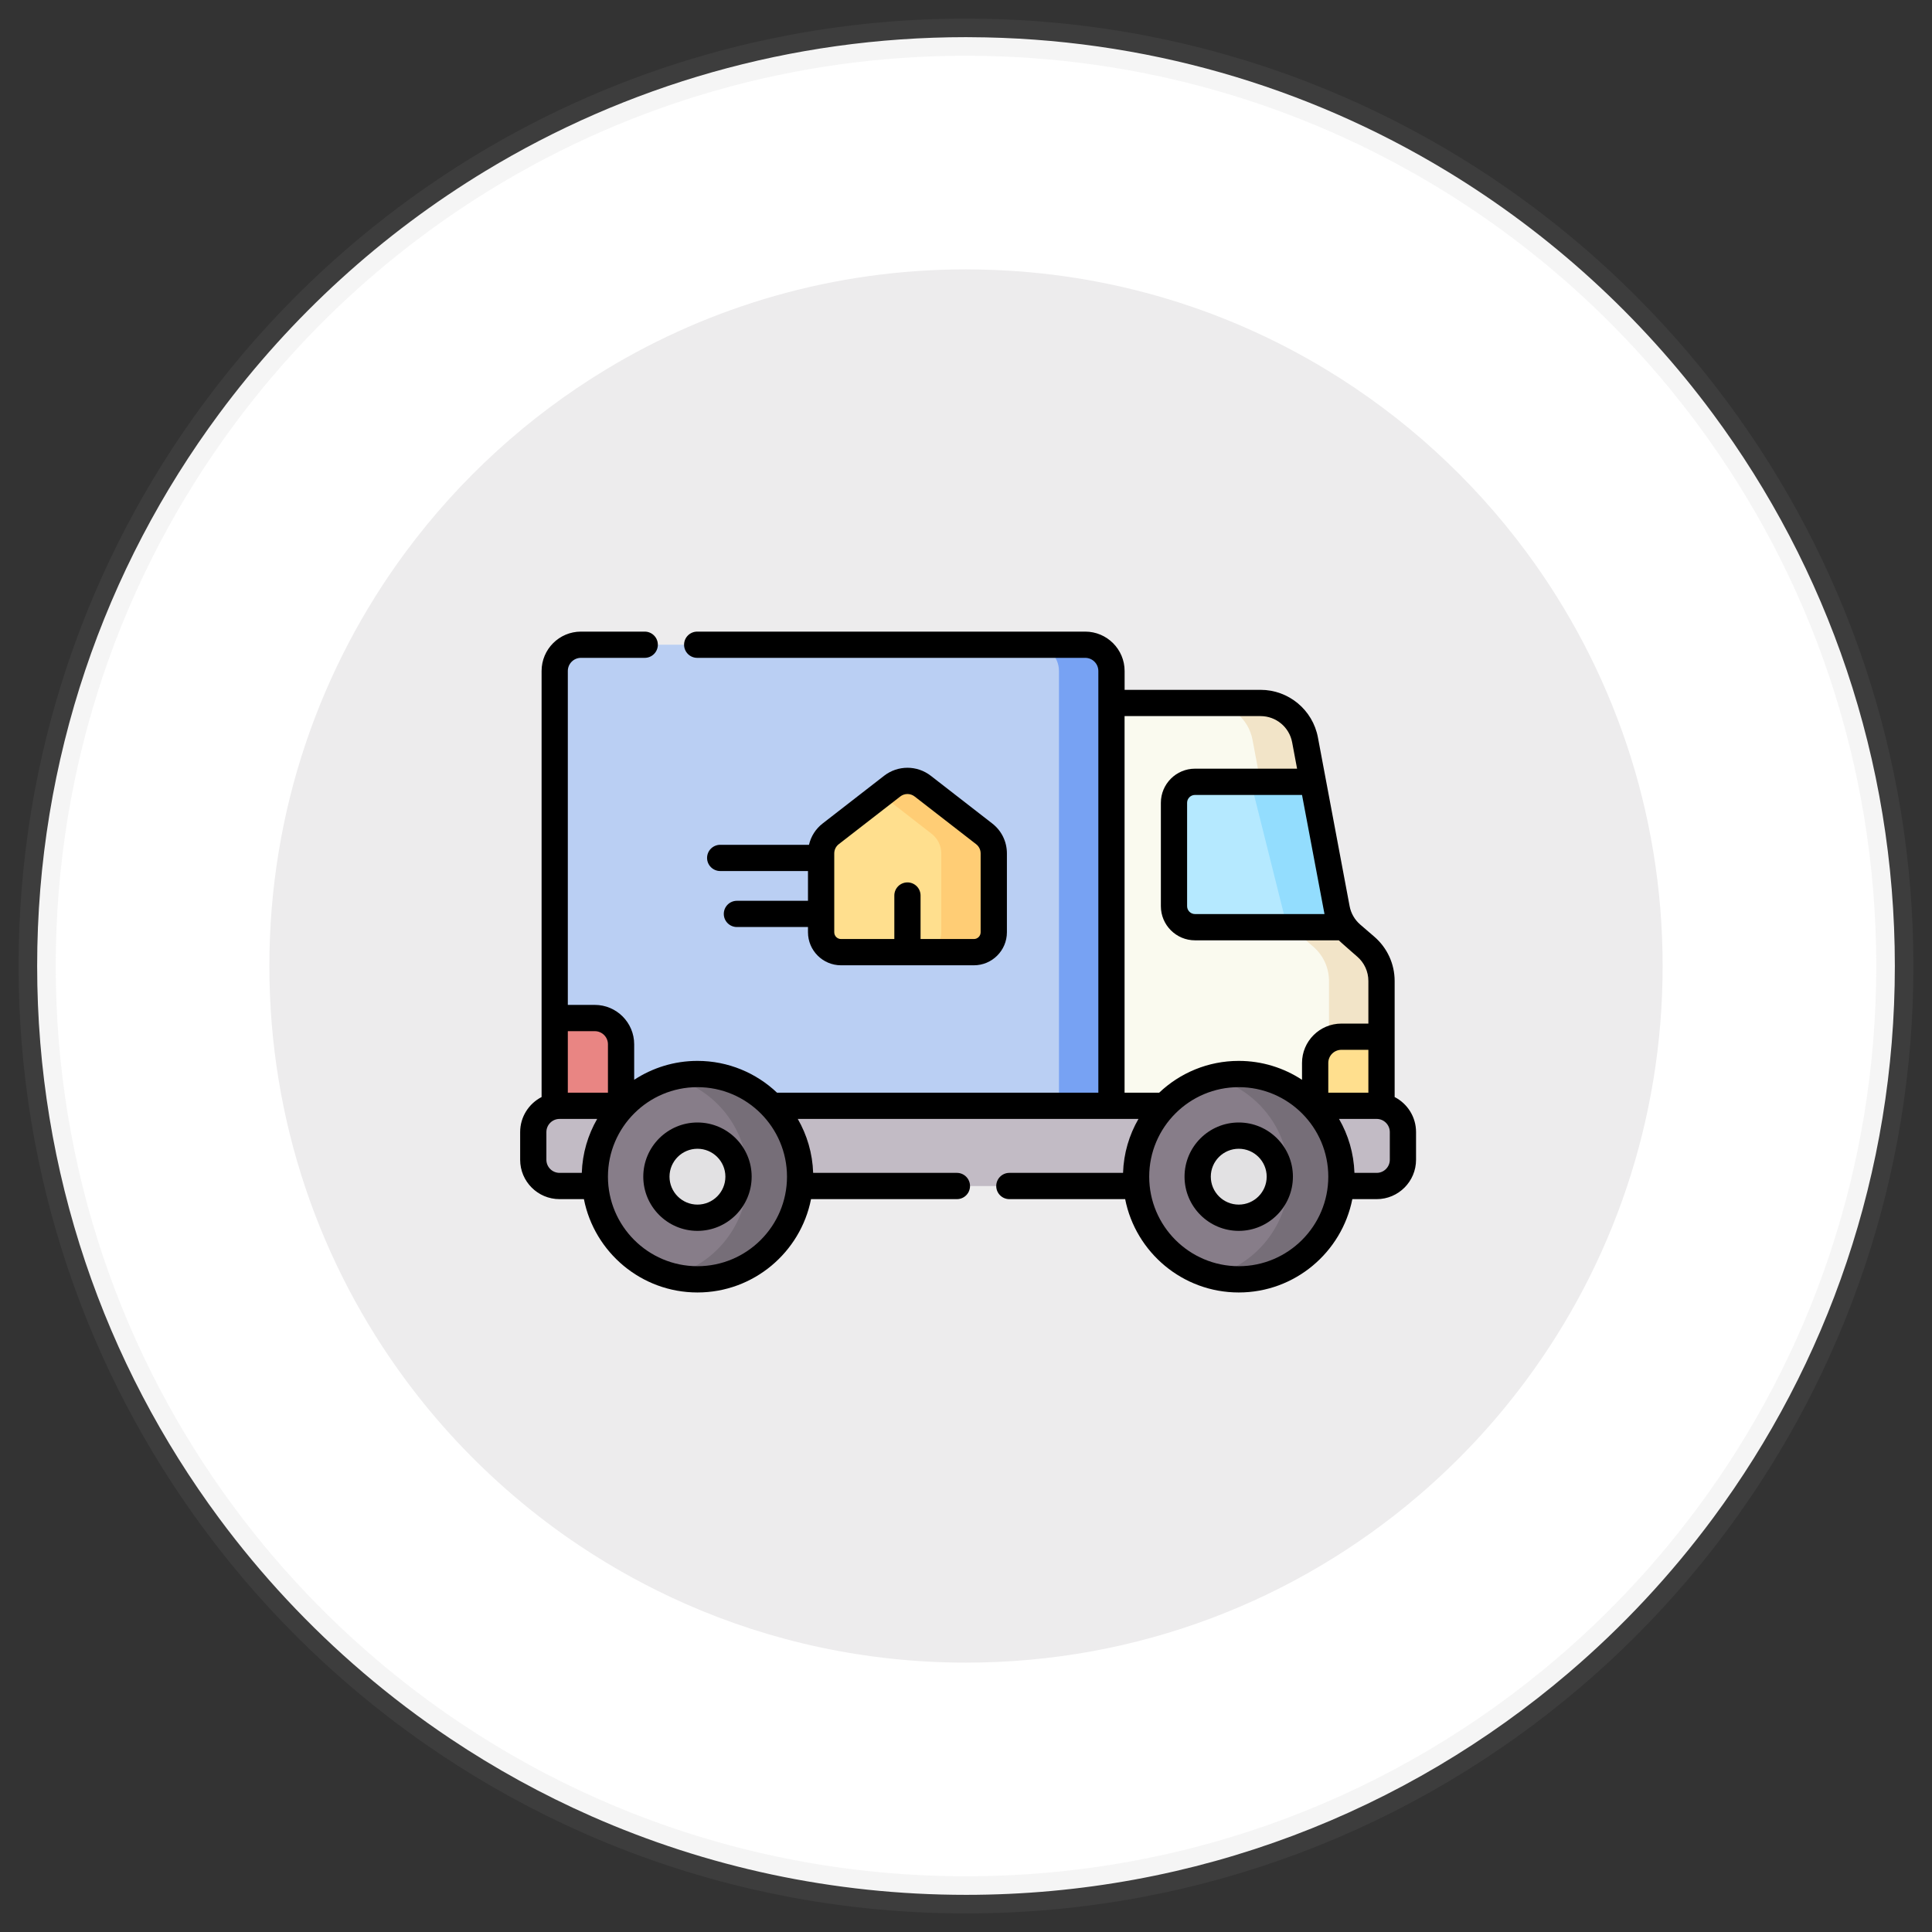 <?xml version="1.0" encoding="UTF-8"?>
<svg width="52px" height="52px" viewBox="0 0 52 52" version="1.1" xmlns="http://www.w3.org/2000/svg" xmlns:xlink="http://www.w3.org/1999/xlink">
    <rect x="0" y="0" width="52" height="52" fill="#333333" stroke="none"/>
    <title>03_ic_popup</title>
    <g id="Page-1" stroke="none" stroke-width="1" fill="none" fill-rule="evenodd">
        <g id="01_property-mangement_dotcom_popup" transform="translate(-629, -716)">
            <g id="Group-12" transform="translate(470, 450)">
                <g id="Group-11" transform="translate(135, 0)">
                    <g id="Group-2" transform="translate(25, 89)">
                        <g id="additional-copy-5" transform="translate(0, 178)">
                            <path d="M50,25 C50,30.567 48.18,35.71 45.102,39.865 C43.97,41.393 42.668,42.788 41.225,44.02 C36.858,47.749 31.193,50 25,50 C21.413,50 18.004,49.245 14.921,47.885 C13.59,47.298 12.319,46.598 11.122,45.797 C10.304,45.251 9.521,44.657 8.775,44.02 C7.332,42.788 6.029,41.393 4.898,39.865 C1.82,35.71 0,30.567 0,25 C0,19.433 1.82,14.29 4.898,10.135 C6.837,7.517 9.275,5.292 12.07,3.599 C15.843,1.314 20.267,0 25,0 C25.033,0 25.065,0 25.098,0.001 C29.794,0.018 34.184,1.33 37.93,3.599 C40.725,5.292 43.163,7.517 45.102,10.135 C48.18,14.29 50,19.433 50,25 Z" id="Path" stroke-opacity="0.1" stroke="#9D9D9D" fill="#FFFFFF"></path>
                            <path d="M43.75,25 C43.75,29.176 42.385,33.033 40.077,36.149 C39.228,37.295 38.251,38.341 37.168,39.265 C33.894,42.062 29.645,43.75 25,43.75 C22.31,43.75 19.753,43.184 17.441,42.164 C16.442,41.723 15.49,41.198 14.592,40.598 C13.978,40.188 13.391,39.743 12.832,39.265 C11.749,38.341 10.772,37.295 9.923,36.149 C7.615,33.033 6.25,29.176 6.25,25 C6.25,20.824 7.615,16.967 9.923,13.851 C11.378,11.888 13.206,10.219 15.303,8.949 C18.132,7.236 21.451,6.25 25,6.25 C25.024,6.25 25.049,6.25 25.073,6.251 C28.595,6.264 31.888,7.247 34.697,8.949 C36.794,10.219 38.622,11.888 40.077,13.851 C42.385,16.967 43.75,20.824 43.75,25 Z" id="Path-Copy-4" fill="#EDECED"></path>
                            <g id="moving-truck" transform="translate(13, 16)">
                                <path d="M0.93,13.415 L0.93,1.06 C0.93,0.67 1.246,0.353 1.636,0.353 L15.209,0.353 C15.599,0.353 15.915,0.67 15.915,1.06 L15.915,13.415 L0.93,13.415 Z" id="Path" fill="#BACFF3" fill-rule="nonzero"></path>
                                <path d="M15.209,0.353 L13.796,0.353 C14.186,0.353 14.502,0.67 14.502,1.06 L14.502,13.415 L15.915,13.415 L15.915,1.06 C15.915,0.67 15.599,0.353 15.209,0.353 Z" id="Path" fill="#77A2F3" fill-rule="nonzero"></path>
                                <path d="M21.978,7.454 L21.125,2.914 C21.017,2.338 20.514,1.921 19.928,1.921 L15.714,1.921 L15.714,13.415 L23.183,13.415 L23.183,9.403 C23.183,9.049 23.029,8.712 22.761,8.481 L22.379,8.151 C22.17,7.971 22.029,7.725 21.978,7.454 L21.978,7.454 Z" id="Path" fill="#FAFAEF" fill-rule="nonzero"></path>
                                <path d="M22.761,8.481 L22.379,8.151 C22.171,7.971 22.029,7.725 21.978,7.454 L21.125,2.914 C21.017,2.338 20.514,1.921 19.928,1.921 L18.515,1.921 C19.101,1.921 19.604,2.338 19.712,2.914 L20.565,7.454 C20.616,7.725 20.758,7.971 20.967,8.151 L21.348,8.481 C21.616,8.712 21.77,9.049 21.77,9.403 L21.77,13.415 L23.183,13.415 L23.183,9.403 C23.183,9.049 23.029,8.712 22.761,8.481 L22.761,8.481 Z" id="Path" fill="#F2E4C8" fill-rule="nonzero"></path>
                                <path d="M21.078,4.042 L18.163,4.042 C17.851,4.042 17.598,4.295 17.598,4.607 L17.598,7.39 C17.598,7.702 17.851,7.955 18.163,7.955 L22.057,7.955" id="Path" fill="#B5E9FF" fill-rule="nonzero"></path>
                                <path d="M21.397,13.415 L23.183,13.415 L23.183,10.903 L22.104,10.903 C21.714,10.903 21.397,11.219 21.397,11.609 L21.397,13.415 Z" id="Path" fill="#FFDF8E" fill-rule="nonzero"></path>
                                <path d="M2.716,13.415 L0.93,13.415 L0.93,10.4 L2.009,10.4 C2.4,10.4 2.716,10.717 2.716,11.107 L2.716,13.415 Z" id="Path" fill="#E98583" fill-rule="nonzero"></path>
                                <path d="M0.353,14.215 L0.353,13.47 C0.353,13.079 0.67,12.763 1.06,12.763 L23.054,12.763 C23.444,12.763 23.76,13.079 23.76,13.47 L23.76,14.215 C23.76,14.605 23.444,14.922 23.054,14.922 L1.06,14.922 C0.67,14.922 0.353,14.605 0.353,14.215 Z" id="Path" fill="#C2BBC5" fill-rule="nonzero"></path>
                                <circle id="Oval" fill="#877D89" fill-rule="nonzero" transform="translate(4.769, 14.676) rotate(-76.7) translate(-4.769, -14.676) " cx="4.769" cy="14.676" r="2.762"></circle>
                                <circle id="Oval" fill="#E2E1E3" fill-rule="nonzero" transform="translate(4.769, 14.676) rotate(-76.7) translate(-4.769, -14.676) " cx="4.769" cy="14.676" r="1.105"></circle>
                                <circle id="Oval" fill="#877D89" fill-rule="nonzero" transform="translate(19.336, 14.672) rotate(-9.208) translate(-19.336, -14.672) " cx="19.336" cy="14.672" r="2.763"></circle>
                                <path d="M4.772,11.908 C4.528,11.908 4.292,11.94 4.066,11.999 C5.25,12.311 6.123,13.389 6.123,14.671 C6.123,15.952 5.25,17.03 4.066,17.342 C4.292,17.401 4.528,17.433 4.772,17.433 C6.298,17.433 7.535,16.196 7.535,14.67 C7.535,13.145 6.298,11.908 4.772,11.908 L4.772,11.908 Z" id="Path" fill="#766E78" fill-rule="nonzero"></path>
                                <path d="M19.341,11.908 C19.097,11.908 18.86,11.94 18.634,11.999 C19.818,12.311 20.691,13.389 20.691,14.671 C20.691,15.952 19.818,17.03 18.634,17.342 C18.86,17.401 19.097,17.433 19.341,17.433 C20.867,17.433 22.104,16.196 22.104,14.67 C22.104,13.145 20.867,11.908 19.341,11.908 L19.341,11.908 Z" id="Path" fill="#766E78" fill-rule="nonzero"></path>
                                <circle id="Oval" fill="#E2E1E3" fill-rule="nonzero" transform="translate(19.336, 14.672) rotate(-9.208) translate(-19.336, -14.672) " cx="19.336" cy="14.672" r="1.105"></circle>
                                <path d="M12.212,8.627 L8.636,8.627 C8.34,8.627 8.1,8.388 8.1,8.092 L8.1,5.971 C8.1,5.764 8.196,5.569 8.359,5.442 L10.014,4.158 C10.255,3.971 10.593,3.971 10.834,4.158 L12.489,5.442 C12.652,5.569 12.748,5.764 12.748,5.971 L12.748,8.092 C12.748,8.388 12.508,8.627 12.212,8.627 Z" id="Path" fill="#FFDF8E" fill-rule="nonzero"></path>
                                <polygon id="Path" fill="#93DDFE" fill-rule="nonzero" points="21.078 4.042 19.665 4.042 20.644 7.955 22.057 7.955"></polygon>
                                <path d="M12.489,5.442 L10.834,4.158 C10.593,3.971 10.255,3.971 10.014,4.158 L9.718,4.388 L11.076,5.442 C11.239,5.569 11.335,5.764 11.335,5.971 L11.335,8.092 C11.335,8.388 11.095,8.628 10.799,8.628 L12.212,8.628 C12.508,8.628 12.748,8.388 12.748,8.092 L12.748,5.971 C12.748,5.764 12.652,5.569 12.489,5.442 L12.489,5.442 Z" id="Path" fill="#FFCD75" fill-rule="nonzero"></path>
                                <circle id="Oval" cx="3.973" cy="6.091" r="1"></circle>
                                <g id="Group" fill="#000000" fill-rule="nonzero">
                                    <path d="M23.537,12.527 L23.537,9.403 C23.537,8.945 23.338,8.512 22.992,8.213 L22.61,7.884 C22.462,7.756 22.361,7.581 22.325,7.389 L21.472,2.849 C21.333,2.106 20.683,1.567 19.928,1.567 L16.269,1.567 L16.269,1.06 C16.269,0.475 15.793,0 15.209,0 L4.766,0 C4.57,0 4.412,0.158 4.412,0.353 C4.412,0.548 4.57,0.706 4.766,0.706 L15.209,0.706 C15.404,0.706 15.562,0.865 15.562,1.06 L15.562,12.41 L6.914,12.41 C6.355,11.88 5.601,11.554 4.772,11.554 C4.144,11.554 3.559,11.742 3.069,12.063 L3.069,11.107 C3.069,10.523 2.594,10.047 2.009,10.047 L1.283,10.047 L1.283,1.06 C1.283,0.865 1.442,0.706 1.636,0.706 L3.353,0.706 C3.548,0.706 3.706,0.548 3.706,0.353 C3.706,0.158 3.548,0 3.353,0 L1.636,0 C1.052,0 0.577,0.475 0.577,1.06 L0.577,12.527 C0.235,12.703 1.77635684e-15,13.059 1.77635684e-15,13.47 L1.77635684e-15,14.215 C1.77635684e-15,14.8 0.475,15.275 1.06,15.275 L1.716,15.275 C1.998,16.705 3.261,17.787 4.772,17.787 C6.284,17.787 7.547,16.705 7.829,15.275 L11.755,15.275 C11.95,15.275 12.108,15.117 12.108,14.922 C12.108,14.727 11.95,14.568 11.755,14.568 L7.886,14.568 C7.869,14.041 7.72,13.546 7.472,13.116 L16.642,13.116 C16.393,13.546 16.244,14.041 16.227,14.568 L13.167,14.568 C12.972,14.568 12.814,14.727 12.814,14.922 C12.814,15.117 12.972,15.275 13.167,15.275 L16.284,15.275 C16.566,16.705 17.829,17.787 19.341,17.787 C20.852,17.787 22.115,16.705 22.398,15.275 L23.054,15.275 C23.638,15.275 24.113,14.8 24.113,14.215 L24.113,13.47 C24.113,13.059 23.879,12.703 23.537,12.527 L23.537,12.527 Z M22.83,12.41 L21.751,12.41 L21.751,11.609 C21.751,11.414 21.909,11.256 22.104,11.256 L22.83,11.256 L22.83,12.41 Z M21.649,7.602 L18.163,7.602 C18.046,7.602 17.951,7.507 17.951,7.39 L17.951,4.607 C17.951,4.491 18.046,4.396 18.163,4.396 L21.044,4.396 C21.044,4.396 21.642,7.575 21.649,7.602 L21.649,7.602 Z M16.268,2.274 L19.928,2.274 C20.344,2.274 20.701,2.57 20.778,2.979 L20.911,3.689 L18.163,3.689 C17.657,3.689 17.245,4.101 17.245,4.607 L17.245,7.39 C17.245,7.897 17.657,8.309 18.163,8.309 L22.034,8.309 C22.07,8.347 22.53,8.748 22.53,8.748 C22.721,8.912 22.83,9.151 22.83,9.403 L22.83,10.55 L22.104,10.55 C21.52,10.55 21.044,11.025 21.044,11.609 L21.044,12.063 C20.554,11.742 19.969,11.554 19.341,11.554 C18.512,11.554 17.758,11.88 17.199,12.41 L16.268,12.41 L16.268,2.274 L16.268,2.274 Z M2.363,11.107 L2.363,12.41 L1.283,12.41 L1.283,10.754 L2.009,10.754 C2.204,10.754 2.363,10.912 2.363,11.107 Z M0.706,14.215 L0.706,13.47 C0.706,13.275 0.865,13.116 1.06,13.116 L2.073,13.116 C1.825,13.546 1.676,14.041 1.659,14.568 L1.06,14.568 C0.865,14.568 0.706,14.41 0.706,14.215 Z M4.772,17.08 C3.444,17.08 2.363,15.999 2.363,14.67 C2.363,13.342 3.444,12.261 4.772,12.261 C6.101,12.261 7.182,13.342 7.182,14.671 C7.182,15.999 6.101,17.08 4.772,17.08 L4.772,17.08 Z M19.341,17.08 C18.012,17.08 16.931,15.999 16.931,14.67 C16.931,13.342 18.012,12.261 19.341,12.261 C20.67,12.261 21.751,13.342 21.751,14.67 C21.751,15.999 20.67,17.08 19.341,17.08 Z M23.407,14.215 C23.407,14.41 23.248,14.568 23.054,14.568 L22.455,14.568 C22.437,14.041 22.289,13.546 22.04,13.116 L23.054,13.116 C23.248,13.116 23.407,13.275 23.407,13.47 L23.407,14.215 Z" id="Shape"></path>
                                    <path d="M4.772,13.212 C3.968,13.212 3.314,13.866 3.314,14.67 C3.314,15.475 3.968,16.129 4.772,16.129 C5.577,16.129 6.231,15.475 6.231,14.67 C6.231,13.866 5.577,13.212 4.772,13.212 Z M4.772,15.422 C4.358,15.422 4.02,15.085 4.02,14.67 C4.02,14.256 4.358,13.919 4.772,13.919 C5.187,13.919 5.524,14.256 5.524,14.67 C5.524,15.085 5.187,15.422 4.772,15.422 Z" id="Shape"></path>
                                    <path d="M19.341,13.212 C18.537,13.212 17.882,13.866 17.882,14.67 C17.882,15.475 18.537,16.129 19.341,16.129 C20.145,16.129 20.799,15.475 20.799,14.67 C20.799,13.866 20.145,13.212 19.341,13.212 Z M19.341,15.422 C18.926,15.422 18.589,15.085 18.589,14.67 C18.589,14.256 18.926,13.919 19.341,13.919 C19.756,13.919 20.093,14.256 20.093,14.67 C20.093,15.085 19.756,15.422 19.341,15.422 Z" id="Shape"></path>
                                    <path d="M8.636,8.981 L12.212,8.981 C12.702,8.981 13.101,8.582 13.101,8.092 L13.101,5.971 C13.101,5.652 12.957,5.358 12.705,5.163 L11.051,3.879 C10.682,3.593 10.166,3.593 9.797,3.879 L8.143,5.163 C7.954,5.309 7.826,5.512 7.774,5.738 L5.385,5.738 C5.19,5.738 5.031,5.896 5.031,6.091 C5.031,6.286 5.19,6.444 5.385,6.444 L7.747,6.444 L7.747,7.245 L5.834,7.245 C5.639,7.245 5.481,7.403 5.481,7.598 C5.481,7.793 5.639,7.951 5.834,7.951 L7.747,7.951 L7.747,8.092 C7.747,8.582 8.146,8.981 8.636,8.981 Z M8.454,5.971 C8.454,5.872 8.498,5.781 8.576,5.721 L10.23,4.438 C10.287,4.393 10.356,4.371 10.424,4.371 C10.492,4.371 10.561,4.393 10.618,4.438 L12.272,5.721 C12.35,5.781 12.394,5.872 12.394,5.971 L12.394,8.092 C12.394,8.193 12.313,8.274 12.212,8.274 L10.777,8.274 L10.777,7.103 C10.777,6.908 10.619,6.75 10.424,6.75 C10.229,6.75 10.071,6.908 10.071,7.103 L10.071,8.274 L8.636,8.274 C8.535,8.274 8.454,8.193 8.454,8.092 L8.454,5.971 Z" id="Shape"></path>
                                </g>
                            </g>
                        </g>
                    </g>
                </g>
            </g>
        </g>
    </g>
</svg>